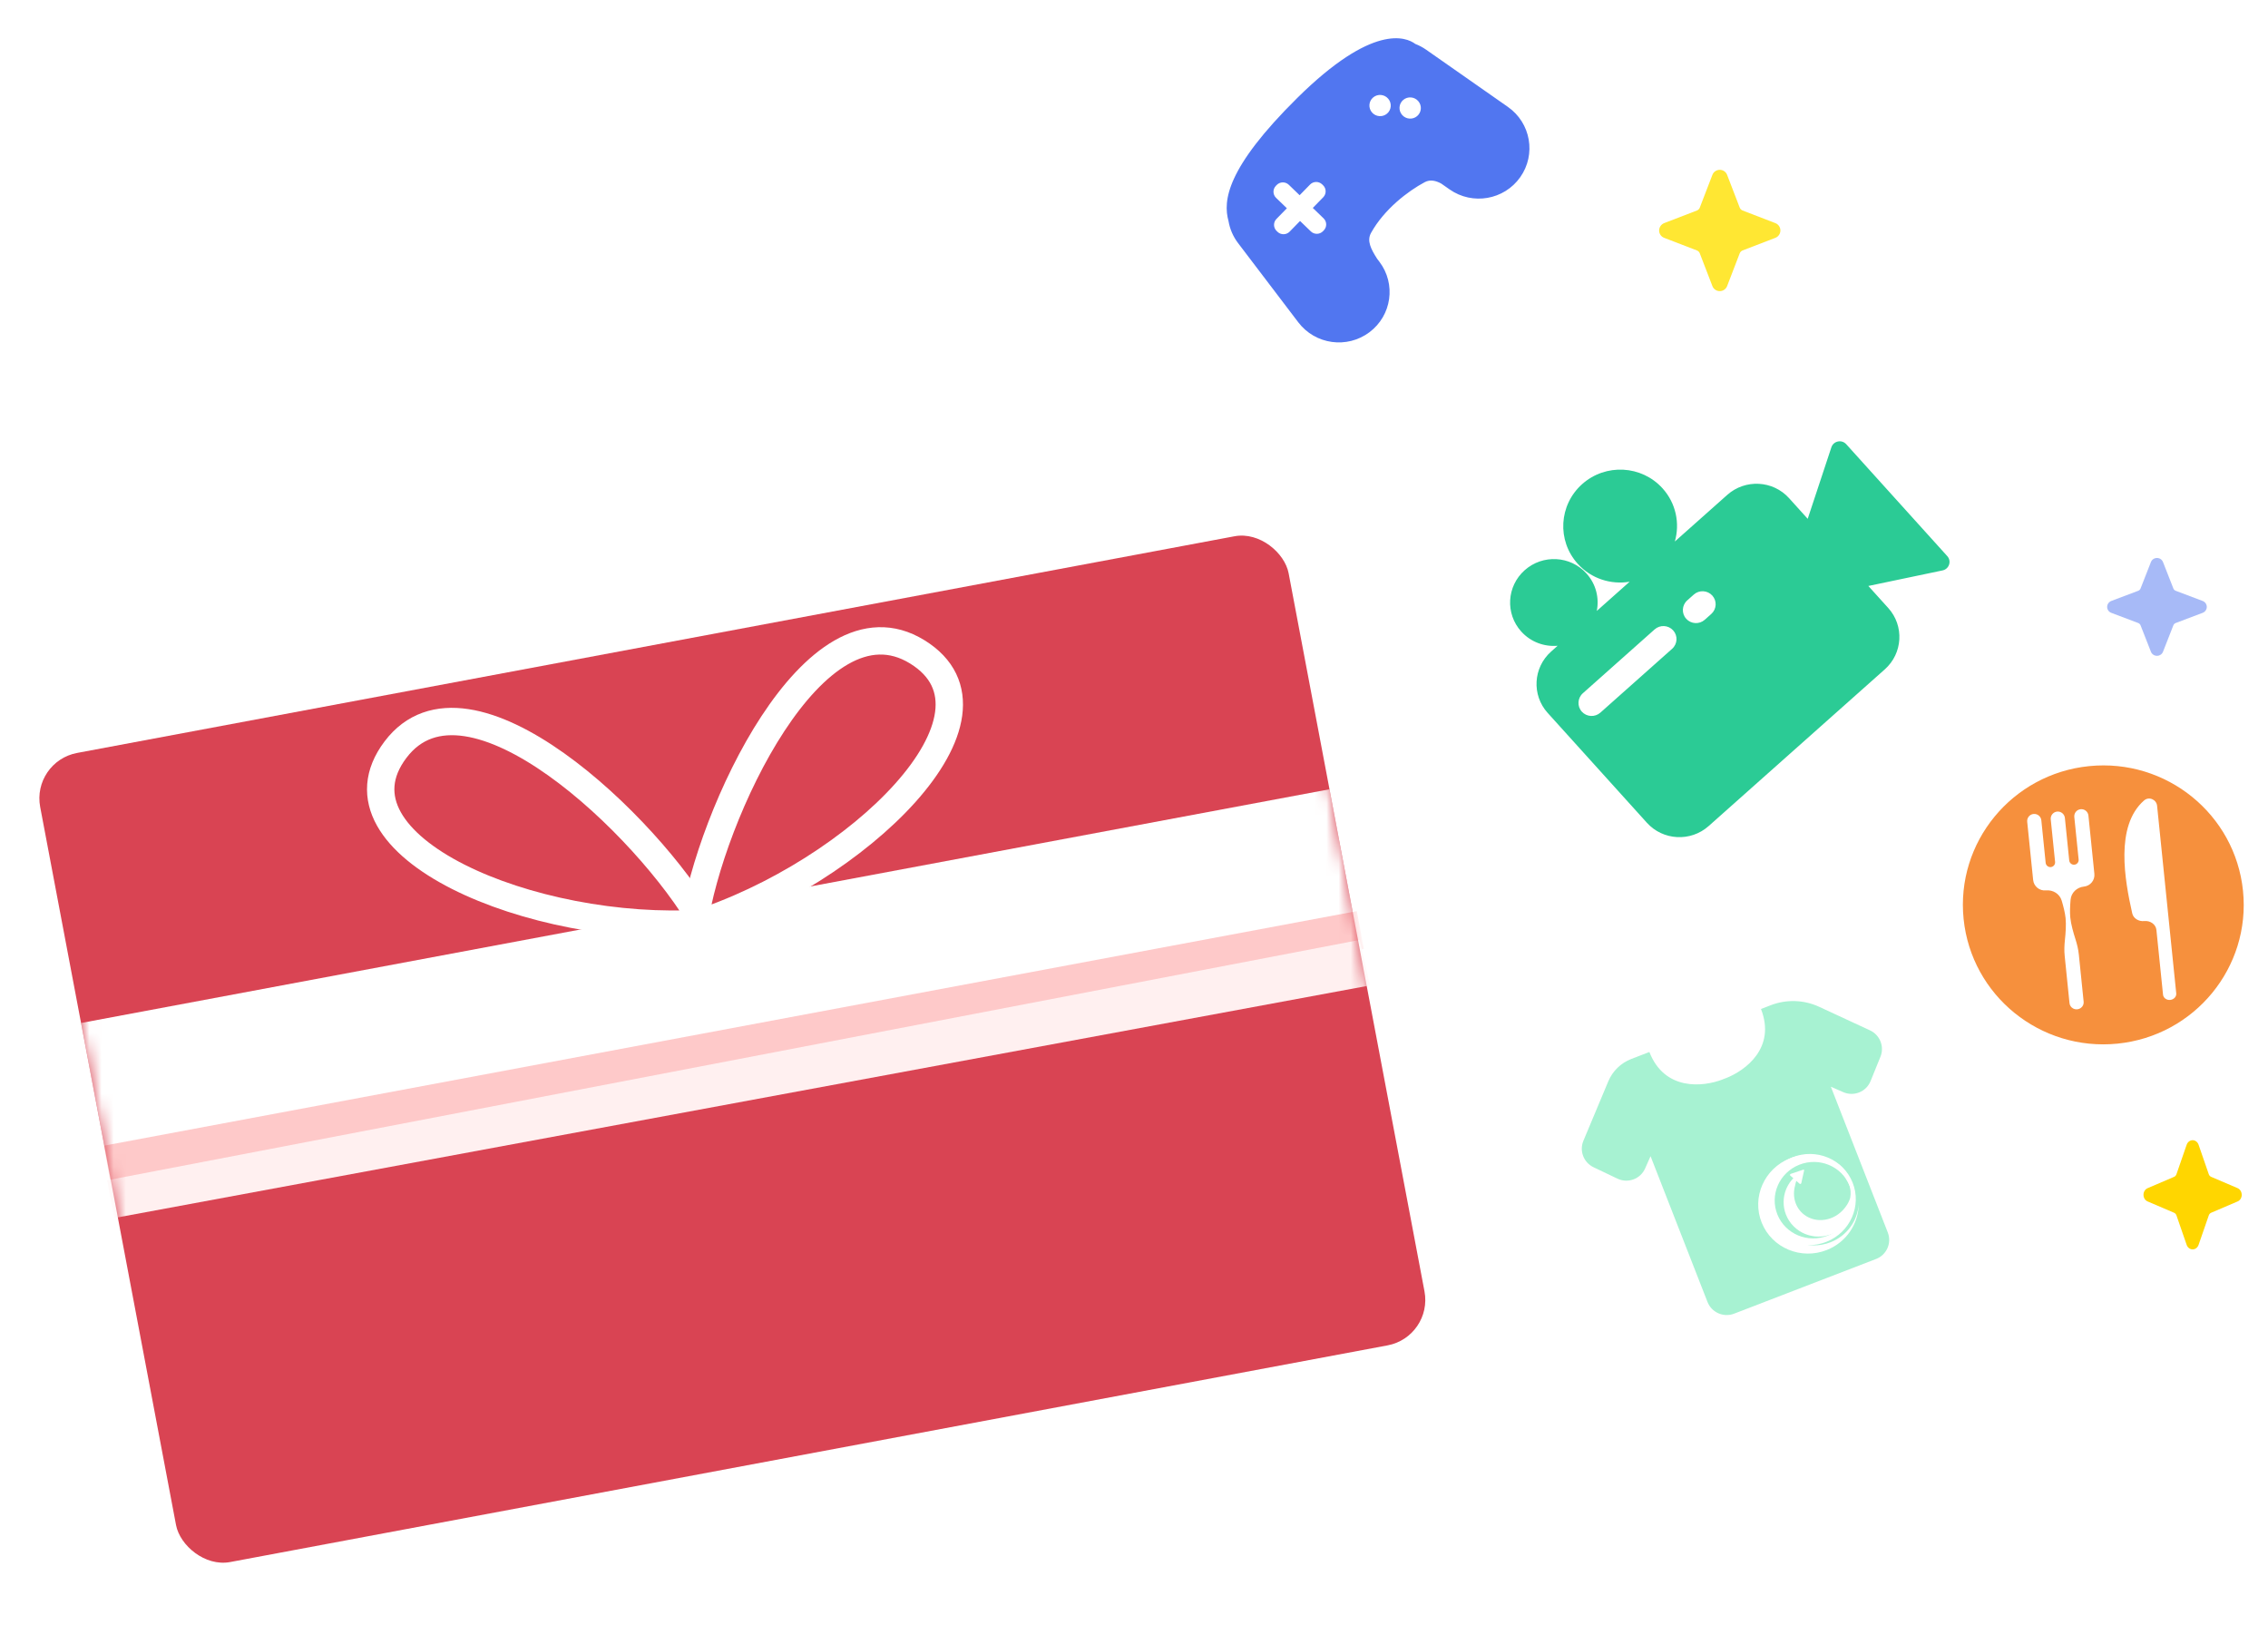 <svg width="187" height="134" viewBox="0 0 187 134" fill="none" xmlns="http://www.w3.org/2000/svg">
<g filter="url(#filter0_di_2432_8560)">
<rect width="104.717" height="67.857" rx="3.818" transform="matrix(0.983 -0.184 0.186 0.983 6.734 56.102)" fill="#D94453"/>
<mask id="mask0_2432_8560" style="mask-type:alpha" maskUnits="userSpaceOnUse" x="7" y="37" width="115" height="86">
<rect width="104.717" height="67.857" rx="3.818" transform="matrix(0.983 -0.184 0.186 0.983 6.734 56.102)" fill="#D94453"/>
</mask>
<g mask="url(#mask0_2432_8560)">
<path d="M62.132 69.438C57.605 61.502 42.724 47.201 36.739 55.129C30.754 63.056 48.015 70.358 62.132 69.438Z" stroke="white" stroke-width="2.256"/>
<path d="M61.336 69.588C62.65 60.556 71.281 41.846 79.754 47.062C88.228 52.278 74.821 65.332 61.336 69.588Z" stroke="white" stroke-width="2.256"/>
<rect width="10.497" height="104.717" transform="matrix(-0.186 -0.983 0.983 -0.184 12.766 87.981)" fill="white"/>
<path d="M13.267 90.894L12.678 87.782L116.002 68.44L116.592 71.553L13.267 90.894Z" fill="#FEC9C9"/>
<path d="M13.55 93.742L12.96 90.63L116.239 70.814L117.093 74.565L13.55 93.742Z" fill="#FFF0F0"/>
</g>
</g>
<path opacity="0.5" d="M177.845 54.066C177.953 54.066 178.059 54.034 178.148 53.974C178.237 53.914 178.306 53.829 178.344 53.73L179.196 51.554C179.214 51.51 179.24 51.47 179.274 51.437C179.308 51.404 179.348 51.378 179.393 51.361L181.61 50.523C181.711 50.486 181.798 50.418 181.859 50.331C181.92 50.243 181.953 50.139 181.953 50.033C181.953 49.927 181.92 49.823 181.859 49.736C181.798 49.648 181.711 49.581 181.61 49.543L179.394 48.706C179.349 48.69 179.309 48.663 179.275 48.63C179.241 48.597 179.214 48.557 179.197 48.513L178.344 46.337C178.305 46.238 178.237 46.153 178.148 46.092C178.059 46.032 177.953 46 177.845 46C177.737 46 177.631 46.032 177.542 46.092C177.453 46.153 177.384 46.238 177.346 46.337L176.493 48.513C176.476 48.557 176.45 48.596 176.416 48.63C176.382 48.663 176.341 48.689 176.297 48.706L174.093 49.538C173.988 49.576 173.898 49.645 173.834 49.736C173.77 49.827 173.737 49.934 173.738 50.044C173.739 50.149 173.773 50.25 173.834 50.336C173.895 50.421 173.981 50.486 174.08 50.523L176.296 51.36C176.341 51.377 176.381 51.403 176.415 51.436C176.449 51.47 176.475 51.509 176.493 51.553L177.346 53.73C177.384 53.829 177.453 53.914 177.542 53.974C177.631 54.034 177.737 54.066 177.845 54.066Z" fill="#5176F0"/>
<path d="M141.796 24C141.928 24.001 142.057 23.961 142.165 23.887C142.274 23.812 142.357 23.706 142.404 23.583L143.441 20.886C143.462 20.831 143.495 20.782 143.536 20.741C143.577 20.7 143.626 20.668 143.681 20.646L146.379 19.608C146.502 19.561 146.608 19.478 146.682 19.369C146.757 19.261 146.797 19.132 146.797 19C146.797 18.869 146.757 18.74 146.682 18.632C146.608 18.523 146.502 18.44 146.379 18.393L143.682 17.355C143.627 17.334 143.578 17.302 143.537 17.261C143.495 17.22 143.463 17.171 143.442 17.116L142.404 14.418C142.357 14.295 142.274 14.189 142.165 14.114C142.057 14.04 141.928 14 141.796 14C141.665 14 141.536 14.04 141.428 14.114C141.319 14.189 141.236 14.295 141.189 14.418L140.151 17.115C140.13 17.17 140.098 17.219 140.057 17.26C140.016 17.302 139.966 17.334 139.912 17.355L137.23 18.387C137.102 18.434 136.992 18.52 136.914 18.632C136.837 18.744 136.796 18.878 136.797 19.014C136.799 19.143 136.84 19.269 136.914 19.375C136.988 19.481 137.093 19.562 137.214 19.608L139.911 20.646C139.965 20.667 140.015 20.699 140.056 20.74C140.097 20.781 140.129 20.831 140.15 20.885L141.189 23.583C141.235 23.706 141.319 23.812 141.427 23.887C141.536 23.961 141.665 24.001 141.796 24Z" fill="#FFE733"/>
<path d="M180.785 103C180.678 103.001 180.574 102.965 180.486 102.898C180.398 102.831 180.33 102.736 180.293 102.625L179.452 100.197C179.435 100.148 179.409 100.104 179.376 100.067C179.342 100.03 179.302 100.001 179.258 99.982L177.073 99.047C176.973 99.005 176.888 98.93 176.827 98.832C176.767 98.735 176.734 98.619 176.734 98.501C176.734 98.382 176.767 98.266 176.827 98.169C176.888 98.071 176.973 97.996 177.073 97.954L179.258 97.02C179.302 97.001 179.342 96.972 179.375 96.935C179.409 96.898 179.435 96.853 179.452 96.805L180.293 94.376C180.331 94.265 180.398 94.17 180.486 94.103C180.574 94.036 180.678 94 180.785 94C180.891 94 180.996 94.036 181.083 94.103C181.171 94.17 181.239 94.265 181.277 94.376L182.117 96.804C182.134 96.853 182.16 96.897 182.194 96.934C182.227 96.971 182.267 97 182.311 97.019L184.484 97.948C184.587 97.991 184.676 98.068 184.739 98.169C184.802 98.27 184.835 98.39 184.834 98.513C184.833 98.629 184.8 98.742 184.74 98.838C184.679 98.933 184.595 99.006 184.497 99.047L182.312 99.981C182.268 100 182.228 100.029 182.194 100.066C182.161 100.103 182.135 100.148 182.118 100.196L181.277 102.625C181.239 102.736 181.172 102.831 181.084 102.898C180.996 102.965 180.891 103.001 180.785 103Z" fill="#FFD600"/>
<path d="M142.035 88.99C140.404 89.619 137.248 89.941 135.993 86.728L134.506 87.301C133.647 87.632 132.961 88.297 132.607 89.144L130.553 94.049C130.205 94.88 130.574 95.84 131.392 96.23L133.361 97.169C134.224 97.58 135.254 97.202 135.64 96.332L136.091 95.317L140.784 107.331C141.124 108.203 142.108 108.637 142.981 108.3L154.686 103.791C155.559 103.455 155.99 102.475 155.65 101.604L150.957 89.59L151.979 90.038C152.854 90.421 153.872 90.01 154.23 89.129L155.047 87.116C155.385 86.281 155.006 85.325 154.184 84.944L149.993 83.002C148.737 82.42 147.3 82.372 146.011 82.868L145.196 83.182C146.451 86.395 143.902 88.271 142.271 88.899L142.269 88.893C142.231 88.91 142.192 88.927 142.153 88.943C142.112 88.957 142.072 88.971 142.033 88.984L142.035 88.99Z" fill="#A7F2D2"/>
<rect width="8.187" height="8.146" rx="4.073" transform="matrix(0.929 -0.369 0.373 0.928 143.734 97.022)" fill="#A7F2D2"/>
<path d="M152.089 96.412C151.09 95.511 149.613 95.203 148.263 95.739C146.385 96.485 145.464 98.582 146.206 100.423C146.947 102.264 149.07 103.152 150.948 102.407C152.298 101.871 153.154 100.636 153.252 99.299C153.226 100.9 152.237 102.411 150.63 103.049C148.502 103.894 146.096 102.887 145.256 100.8C144.416 98.713 145.46 96.337 147.588 95.492C149.194 94.854 150.959 95.271 152.089 96.412Z" fill="white"/>
<path fill-rule="evenodd" clip-rule="evenodd" d="M145.644 100.302C146.418 102.226 148.636 103.153 150.597 102.374C152.558 101.596 153.52 99.405 152.746 97.482C151.971 95.559 149.754 94.631 147.793 95.41C145.832 96.189 144.87 98.379 145.644 100.302ZM146.55 100.127C147.199 101.74 149.059 102.518 150.705 101.865C152.35 101.212 153.157 99.374 152.507 97.761C151.858 96.148 149.998 95.369 148.352 96.023C146.707 96.676 145.9 98.513 146.55 100.127Z" fill="white"/>
<path d="M152.553 98.756C152.474 99.013 152.35 99.257 152.186 99.474C152.154 99.519 152.121 99.563 152.087 99.606C151.237 100.666 149.742 100.902 148.747 100.133C148.019 99.57 147.76 98.625 148.007 97.743C148.08 97.319 148.273 96.92 148.564 96.595C148.347 96.715 148.142 96.865 147.955 97.043C146.8 98.148 146.765 99.958 147.878 101.085C148.991 102.213 150.83 102.231 151.985 101.126C152.845 100.303 153.084 99.09 152.691 98.059L152.632 97.688L152.124 97.055C152.146 97.095 152.174 97.139 152.206 97.188C152.393 97.484 152.693 97.959 152.553 98.756Z" fill="white"/>
<path d="M147.862 97.136C146.759 98.245 146.783 99.975 147.878 101.085C148.616 101.833 149.674 102.093 150.639 101.861C149.325 101.979 148.04 101.25 147.53 99.985C147.13 98.991 147.267 97.949 147.862 97.136Z" fill="white" fill-opacity="0.17"/>
<path d="M148.663 96.435C148.732 96.409 148.762 96.427 148.748 96.51L148.522 97.531C148.507 97.595 148.429 97.633 148.387 97.596L147.607 96.912C147.564 96.875 147.593 96.794 147.657 96.773L148.663 96.435Z" fill="white"/>
<path d="M172.253 63.16C178.615 62.519 184.294 67.122 184.939 73.44C185.584 79.757 180.95 85.398 174.589 86.039C168.227 86.679 162.547 82.077 161.902 75.759C161.257 69.441 165.892 63.8 172.253 63.16ZM177.855 66.428C177.803 65.918 177.19 65.633 176.777 65.995C174.376 68.099 175.193 72.581 175.805 75.294C175.898 75.707 176.325 75.98 176.794 75.933C177.303 75.882 177.754 76.211 177.8 76.667L178.345 82.001C178.372 82.271 178.638 82.465 178.939 82.435C179.24 82.404 179.462 82.161 179.434 81.891L177.855 66.428ZM171.553 66.713C171.231 66.745 170.997 67.032 171.029 67.354L171.387 70.859C171.409 71.073 171.253 71.265 171.038 71.286C170.824 71.308 170.633 71.151 170.611 70.937L170.253 67.432C170.22 67.111 169.932 66.876 169.611 66.908C169.289 66.941 169.054 67.228 169.087 67.55L169.445 71.054C169.467 71.268 169.311 71.46 169.097 71.482C168.882 71.503 168.69 71.347 168.668 71.132L168.311 67.628C168.278 67.306 167.99 67.071 167.668 67.104C167.347 67.136 167.113 67.424 167.146 67.745L167.636 72.545C167.69 73.074 168.162 73.459 168.692 73.406C169.271 73.348 169.821 73.687 169.989 74.245C170.126 74.702 170.266 75.248 170.311 75.693C170.367 76.246 170.312 76.981 170.254 77.504C170.207 77.938 170.192 78.376 170.237 78.81L170.634 82.704C170.653 82.891 170.769 83.057 170.941 83.145C171.15 83.25 171.405 83.225 171.588 83.079C171.74 82.959 171.819 82.774 171.8 82.587L171.403 78.692C171.358 78.258 171.255 77.832 171.121 77.416C170.959 76.915 170.756 76.206 170.7 75.654C170.654 75.209 170.681 74.646 170.723 74.171C170.774 73.591 171.244 73.149 171.824 73.091C172.353 73.037 172.738 72.566 172.684 72.036L172.194 67.237C172.162 66.915 171.875 66.68 171.553 66.713Z" fill="#F6903D"/>
<path fill-rule="evenodd" clip-rule="evenodd" d="M137.08 40.26C138.194 41.494 138.52 43.156 138.094 44.642L142.415 40.798C143.901 39.477 146.182 39.598 147.511 41.069L149.048 42.772L151 36.876C151.173 36.352 151.853 36.21 152.223 36.62L160.556 45.847C160.927 46.257 160.71 46.912 160.166 47.026L154.048 48.308L155.69 50.125C157.018 51.596 156.891 53.86 155.406 55.181L140.882 68.1C139.396 69.421 137.115 69.299 135.787 67.828L127.607 58.772C126.279 57.301 126.406 55.038 127.891 53.716L128.429 53.238C127.337 53.333 126.216 52.935 125.429 52.064C124.1 50.593 124.228 48.329 125.713 47.008C127.198 45.687 129.48 45.808 130.808 47.279C131.595 48.151 131.871 49.3 131.657 50.367L134.365 47.958C132.83 48.217 131.201 47.714 130.087 46.48C128.359 44.568 128.525 41.625 130.456 39.907C132.387 38.19 135.352 38.348 137.08 40.26ZM130.424 58.669C130.025 58.227 130.064 57.548 130.509 57.152L136.426 51.889C136.872 51.492 137.556 51.529 137.955 51.97C138.354 52.411 138.315 53.09 137.87 53.487L131.953 58.75C131.507 59.146 130.823 59.11 130.424 58.669ZM139.116 49.496C138.67 49.893 138.632 50.572 139.031 51.013C139.429 51.454 140.114 51.491 140.559 51.094L141.097 50.616C141.543 50.22 141.581 49.541 141.183 49.099C140.784 48.658 140.1 48.621 139.654 49.018L139.116 49.496Z" fill="#2BCB95"/>
<path fill-rule="evenodd" clip-rule="evenodd" d="M106.968 8.069C101.105 13.865 100.828 16.566 101.294 18.231C101.402 18.868 101.662 19.49 102.081 20.041L107.05 26.577C108.443 28.408 111.067 28.773 112.911 27.391C114.756 26.009 115.122 23.405 113.73 21.573L113.551 21.339C113.031 20.529 112.683 19.85 113.045 19.199C114.131 17.248 116.078 15.761 117.474 15.017C117.928 14.775 118.398 14.9 118.83 15.132L119.523 15.617C121.412 16.938 124.019 16.486 125.346 14.607C126.673 12.728 126.217 10.134 124.328 8.813L117.588 4.098C117.304 3.9 117.005 3.742 116.695 3.622C115.927 3.047 113.179 1.929 106.968 8.069ZM105.215 16.311C104.935 16.04 104.928 15.596 105.2 15.318L105.267 15.249C105.539 14.971 105.986 14.965 106.266 15.235L107.156 16.094L108.015 15.215C108.287 14.937 108.734 14.93 109.014 15.2L109.087 15.271C109.367 15.541 109.373 15.985 109.102 16.263L108.242 17.143L109.132 18.002C109.412 18.272 109.419 18.716 109.147 18.994L109.08 19.063C108.809 19.341 108.361 19.347 108.081 19.077L107.191 18.218L106.333 19.097C106.061 19.375 105.614 19.382 105.334 19.112L105.261 19.041C104.981 18.771 104.974 18.327 105.246 18.049L106.105 17.17L105.215 16.311ZM114.459 8.136C114.774 8.504 114.731 9.056 114.361 9.369C113.992 9.681 113.436 9.635 113.12 9.267C112.805 8.899 112.848 8.347 113.218 8.034C113.587 7.722 114.143 7.767 114.459 8.136ZM116.843 9.572C117.213 9.259 117.256 8.707 116.94 8.339C116.625 7.97 116.069 7.925 115.7 8.237C115.33 8.55 115.287 9.102 115.602 9.47C115.918 9.838 116.474 9.884 116.843 9.572Z" fill="#5176F0"/>
<defs>
<filter id="filter0_di_2432_8560" x="0.002" y="34.514" width="129.011" height="99.445" filterUnits="userSpaceOnUse" color-interpolation-filters="sRGB">
<feFlood flood-opacity="0" result="BackgroundImageFix"/>
<feColorMatrix in="SourceAlpha" type="matrix" values="0 0 0 0 0 0 0 0 0 0 0 0 0 0 0 0 0 0 127 0" result="hardAlpha"/>
<feOffset dy="4.449"/>
<feGaussianBlur stdDeviation="3.686"/>
<feComposite in2="hardAlpha" operator="out"/>
<feColorMatrix type="matrix" values="0 0 0 0 0 0 0 0 0 0 0 0 0 0 0 0 0 0 0.06 0"/>
<feBlend mode="normal" in2="BackgroundImageFix" result="effect1_dropShadow_2432_8560"/>
<feBlend mode="normal" in="SourceGraphic" in2="effect1_dropShadow_2432_8560" result="shape"/>
<feColorMatrix in="SourceAlpha" type="matrix" values="0 0 0 0 0 0 0 0 0 0 0 0 0 0 0 0 0 0 127 0" result="hardAlpha"/>
<feOffset dx="-4.131" dy="2.225"/>
<feGaussianBlur stdDeviation="3.623"/>
<feComposite in2="hardAlpha" operator="arithmetic" k2="-1" k3="1"/>
<feColorMatrix type="matrix" values="0 0 0 0 1 0 0 0 0 1 0 0 0 0 1 0 0 0 0.25 0"/>
<feBlend mode="normal" in2="shape" result="effect2_innerShadow_2432_8560"/>
</filter>
</defs>
</svg>
